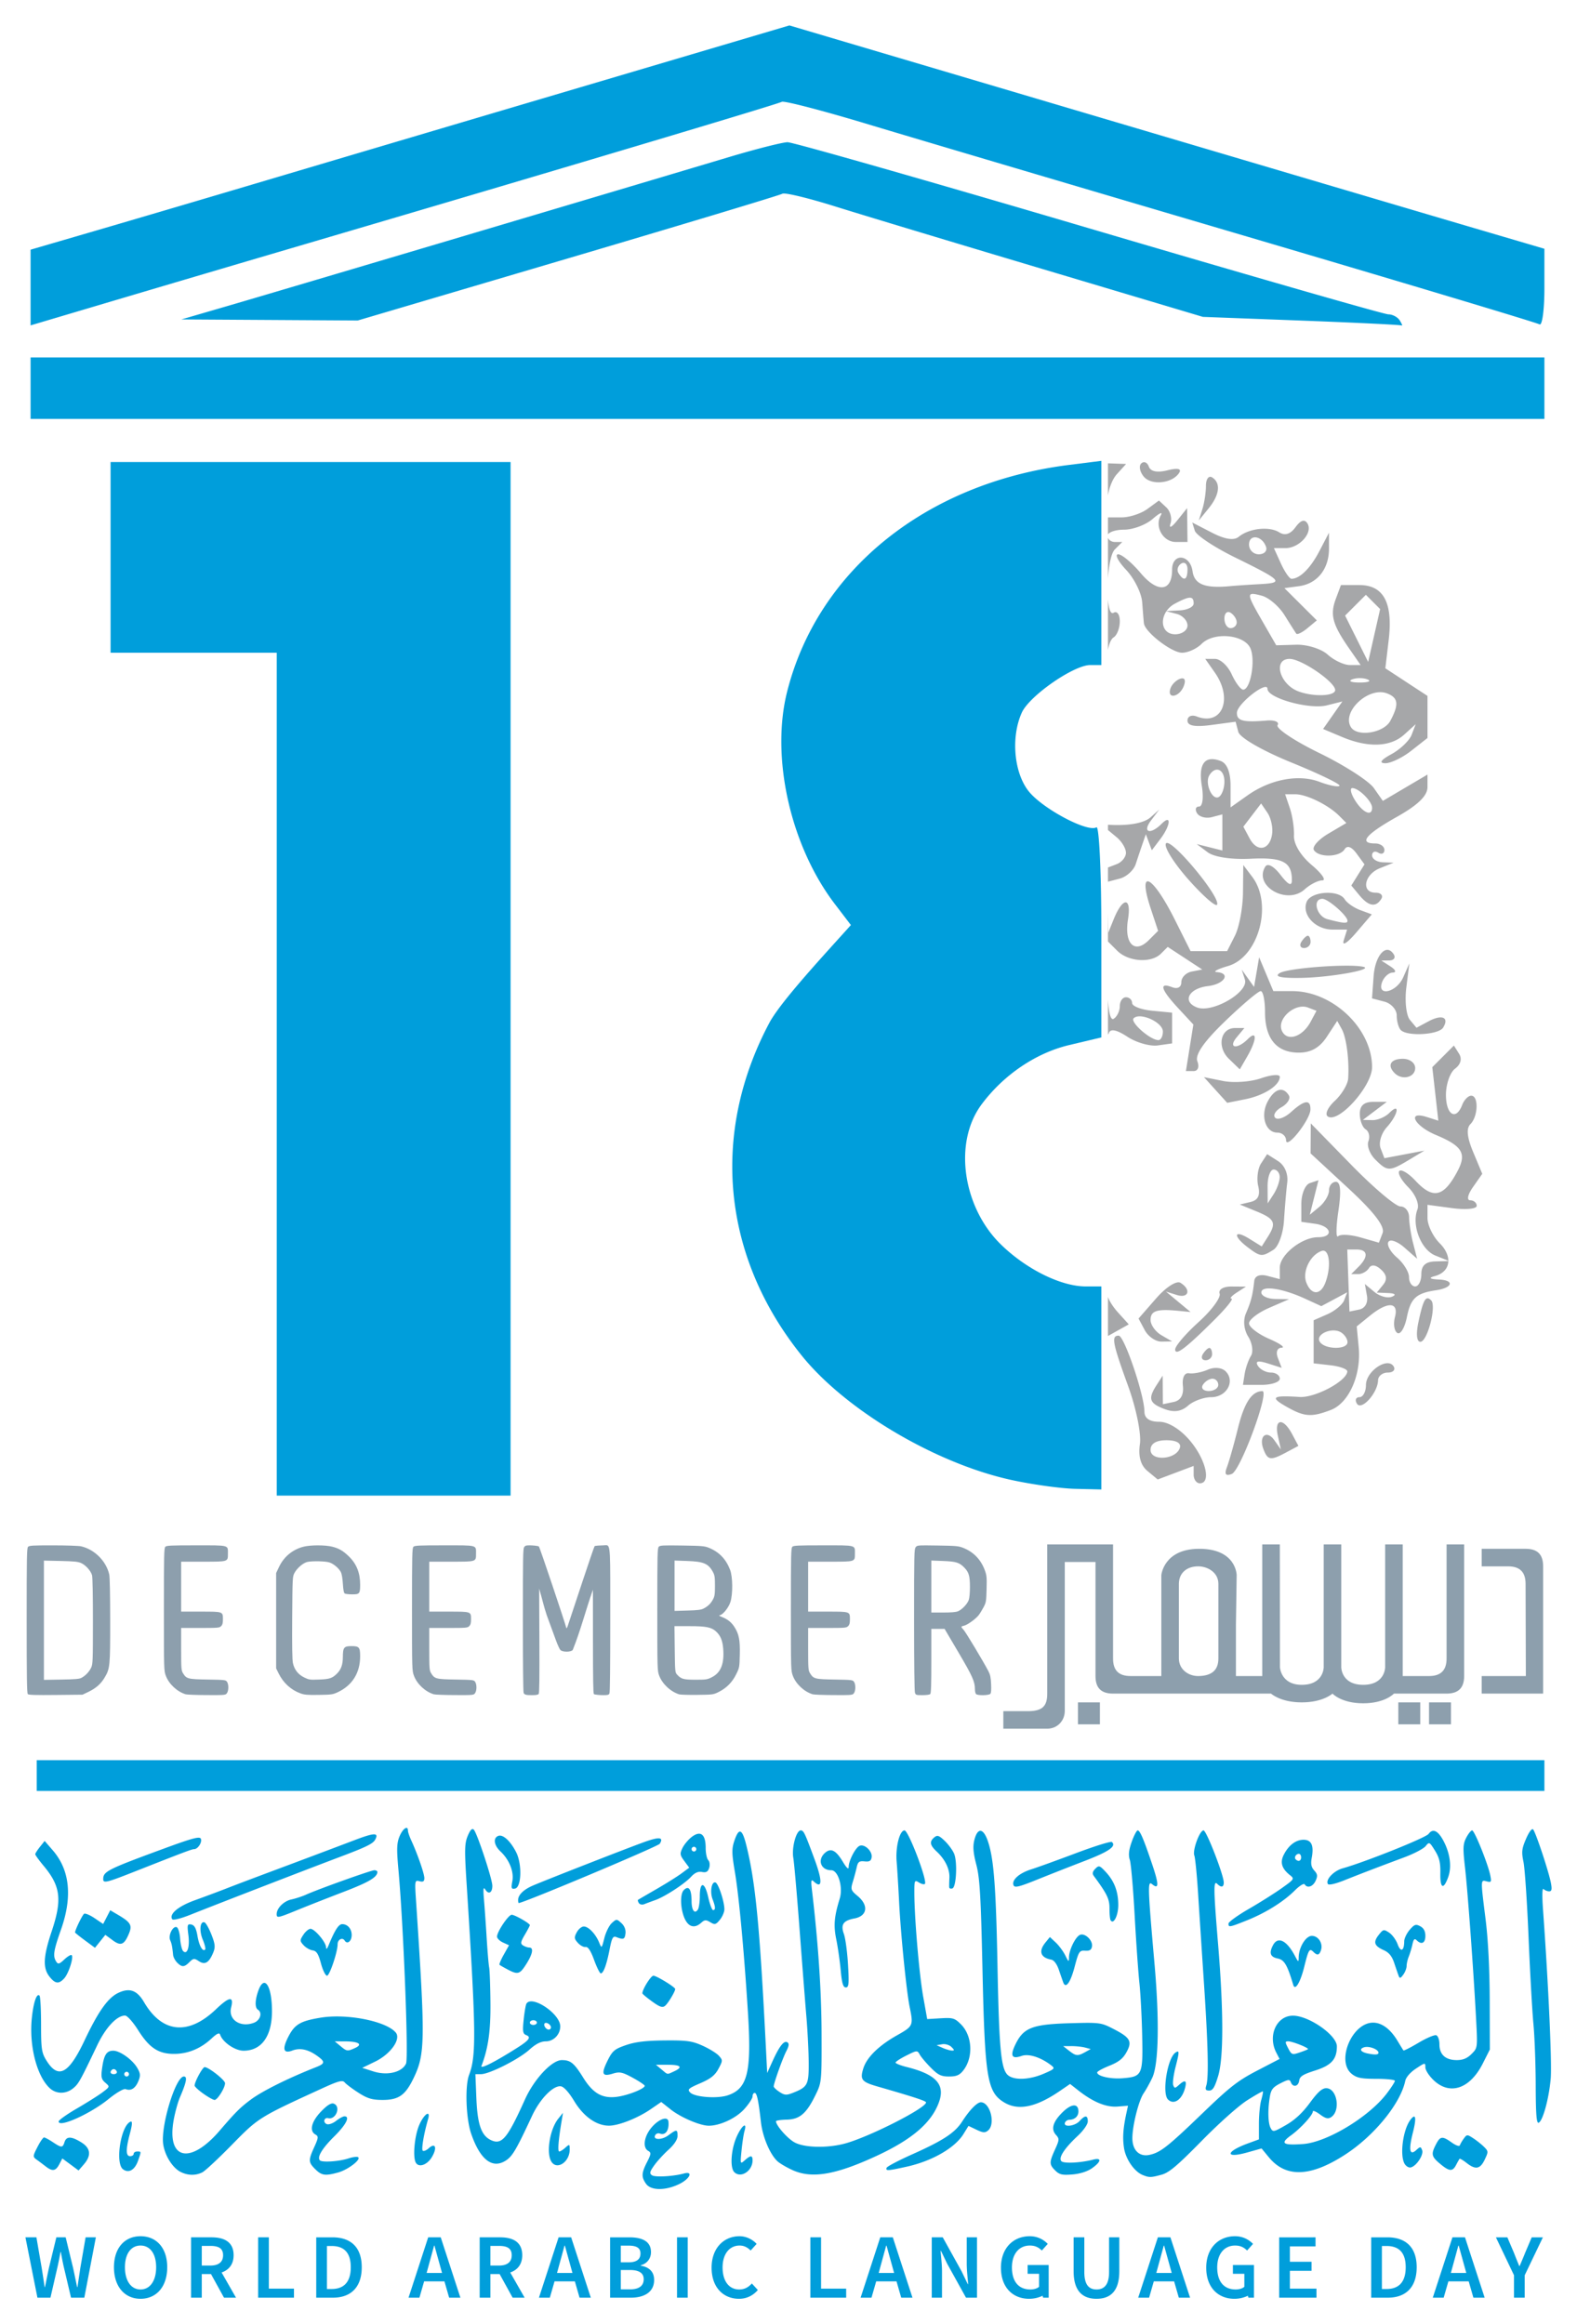 <svg xmlns="http://www.w3.org/2000/svg" width="620" height="913.965"><rect width="100%" height="100%" fill="#333333" stroke="none"/><path style="color:#000;clip-rule:nonzero;display:inline;overflow:visible;visibility:visible;opacity:1;isolation:auto;mix-blend-mode:normal;color-interpolation:sRGB;color-interpolation-filters:linearRGB;solid-color:#000;solid-opacity:1;fill:#fff;fill-opacity:1;fill-rule:nonzero;stroke:none;stroke-width:1;stroke-linecap:butt;stroke-linejoin:miter;stroke-miterlimit:4;stroke-dasharray:none;stroke-dashoffset:0;stroke-opacity:1;color-rendering:auto;image-rendering:auto;shape-rendering:auto;text-rendering:auto;enable-background:accumulate" d="M255.614-223.76h620v913.965h-620z" transform="translate(-255.614 223.76)"/><path style="fill:#009edb;fill-opacity:1" d="m565.971-213.76-82.026 24.279a138330.566 138330.566 0 0 0-123.16 36.502c-22.621 6.726-52.833 15.64-67.137 19.814l-26.008 7.588v29.77l32.056-9.522a33898.12 33898.12 0 0 1 71.976-21.273c102.104-30.04 189.899-56.25 191.299-57.115.847-.523 16.125 3.45 33.951 8.832 17.826 5.381 84.075 25.015 147.221 43.633 63.146 18.62 115.676 34.39 116.734 35.043 1.058.654 1.923-5.77 1.923-14.27v-15.457l-30.846-9.077c-16.966-4.994-83.75-24.754-148.413-43.912zm-.723 45.925c-2.011.028-12.367 2.652-23.012 5.836-53.044 15.863-178.918 53.26-195.967 58.22l-19.355 5.633 34.665.208 34.67.212 82.668-24.425c45.47-13.434 83.404-24.877 84.295-25.427.89-.549 10.144 1.674 20.564 4.938 10.42 3.265 47.25 14.381 81.847 24.709l62.903 18.778 38.71 1.46c21.29.803 39.045 1.67 39.456 1.924.411.254.076-.626-.747-1.957-.822-1.33-2.841-2.42-4.489-2.42-1.647 0-54.645-15.241-117.773-33.87-63.127-18.629-116.423-33.847-118.435-33.819zM267.64-83.21v24.194H862.8V-83.21H565.22zm420.967 40.676-12.702 1.597c-56.142 7.066-98.804 41.403-110.84 89.204-6.502 25.819 1.314 60.58 18.763 83.458l6.318 8.284c-11.232 12.48-27.025 29.507-31.858 38.071-23.427 43.754-18.819 92.219 12.47 131.156 17.236 21.45 52.489 42.402 82.357 48.954 8.21 1.8 19.554 3.382 25.21 3.515l10.282.246v-79.838h-6.124c-9.703 0-23.337-6.732-33.309-16.45-14.785-14.338-19.042-39.877-7.589-55.21 8.654-11.587 21.32-20.157 34.391-23.262l12.63-2.996v-41.913c0-23.05-.865-41.371-1.922-40.718-3.45 2.132-21.314-7.393-26.693-14.233-5.784-7.353-6.978-21.367-2.632-30.903 3-6.587 20.408-18.67 26.896-18.67h4.352V-2.388zm-389.516.453v75h65.322V364.37h91.936V-42.08H377.72zM270.06 468.403v12.096H862.8v-12.096H566.43z" transform="translate(-255.614 223.76)"/><g style="font-style:normal;font-variant:normal;font-weight:400;font-stretch:normal;font-size:36.29px;line-height:125%;font-family:'Falling Sky';-inkscape-font-specification:'Falling Sky';text-align:start;letter-spacing:4.621px;word-spacing:0;text-anchor:start;fill:#009edb;fill-opacity:1;stroke:none;stroke-width:1px;stroke-linecap:butt;stroke-linejoin:miter;stroke-opacity:1"><path d="M270.33 679.77h5.117l2.867-12.483c.399-1.851.762-3.666 1.089-5.48h.145c.29 1.814.653 3.629 1.052 5.48l2.94 12.484h5.225l4.537-23.734h-4.029l-2.068 11.975c-.363 2.505-.762 5.045-1.125 7.585h-.145c-.545-2.54-1.053-5.117-1.597-7.585l-2.903-11.975h-3.666l-2.903 11.975c-.544 2.505-1.052 5.081-1.56 7.585h-.145c-.363-2.504-.763-5.044-1.162-7.585l-2.068-11.975h-4.319l4.718 23.734zM310.87 680.206c6.206 0 10.488-4.718 10.488-12.411 0-7.658-4.282-12.194-10.488-12.194-6.169 0-10.451 4.536-10.451 12.194 0 7.693 4.282 12.411 10.451 12.411zm0-3.665c-3.738 0-6.133-3.412-6.133-8.746 0-5.299 2.395-8.528 6.133-8.528s6.133 3.23 6.133 8.528c0 5.334-2.395 8.746-6.133 8.746zM334.937 659.412h3.375c3.23 0 5.008.943 5.008 3.665 0 2.685-1.779 4.065-5.008 4.065h-3.375v-7.73zM348.4 679.77l-5.661-9.908c2.83-.98 4.718-3.157 4.718-6.786 0-5.298-3.774-7.04-8.71-7.04h-8.02v23.734h4.21v-9.29h3.629l5.117 9.29h4.717zM357.108 679.77h14.08v-3.556h-9.87v-20.177h-4.21v23.734zM379.945 679.77h6.568c7.04 0 11.323-4.1 11.323-11.975 0-7.839-4.282-11.758-11.54-11.758h-6.351v23.734zm4.21-3.41v-16.912h1.85c4.79 0 7.512 2.54 7.512 8.347 0 5.842-2.721 8.564-7.512 8.564h-1.85zM423.339 670.045l2.94-10.742h.144l2.976 10.742h-6.06zm8.855 9.726h4.427l-7.73-23.734h-4.935l-7.73 23.734h4.282l1.851-6.424h7.984l1.85 6.424zM448.413 659.412h3.375c3.23 0 5.008.943 5.008 3.665 0 2.685-1.778 4.065-5.008 4.065h-3.375v-7.73zm13.463 20.359-5.66-9.908c2.83-.98 4.717-3.157 4.717-6.786 0-5.298-3.774-7.04-8.71-7.04h-8.02v23.734h4.21v-9.29h3.629l5.117 9.29h4.717zM474.612 670.045l2.94-10.742h.145l2.976 10.742h-6.06zm8.855 9.726h4.427l-7.73-23.734h-4.935l-7.73 23.734h4.283l1.85-6.424h7.984l1.851 6.424zM495.476 679.77h8.202c5.226 0 9.109-2.213 9.109-6.967 0-3.194-1.887-5.045-5.298-5.625v-.145c2.758-.726 4.064-2.904 4.064-5.154 0-4.354-3.593-5.842-8.492-5.842h-7.585v23.734zm4.21-13.899v-6.568h3.085c3.085 0 4.645.907 4.645 3.084 0 2.214-1.415 3.484-4.718 3.484h-3.012zm0 10.633v-7.62h3.557c3.556 0 5.443 1.16 5.443 3.628 0 2.686-1.96 3.992-5.443 3.992h-3.557zM521.787 679.77h4.21v-23.733h-4.21v23.734zM535.38 667.976c0 7.875 4.718 12.23 10.778 12.23 2.976 0 5.48-1.234 7.404-3.448l-2.36-2.576c-1.342 1.488-2.866 2.359-4.97 2.359-3.993 0-6.533-3.266-6.533-8.674 0-5.334 2.758-8.6 6.677-8.6 1.815 0 3.157.762 4.355 1.96l2.359-2.614c-1.488-1.596-3.883-3.012-6.75-3.012-6.097 0-10.96 4.61-10.96 12.375zM574.208 679.77h14.08v-3.556h-9.87v-20.177h-4.21v23.734zM601.073 670.045l2.94-10.742h.145l2.976 10.742h-6.06zm8.855 9.726h4.427l-7.73-23.734h-4.935l-7.73 23.734h4.282l1.851-6.424h7.984l1.85 6.424zM621.937 679.77h4.029v-10.378c0-2.65-.363-5.517-.545-8.02h.145l2.432 5.044 7.403 13.355h4.319v-23.734h-4.029v10.306c0 2.65.363 5.661.545 8.093h-.145l-2.432-5.044-7.403-13.355h-4.319v23.734zM667.902 679.77v-12.846h-8.274v3.447h4.5v5.117c-.762.69-2.069 1.053-3.412 1.053-4.754 0-7.258-3.266-7.258-8.674 0-5.334 2.831-8.6 7.04-8.6 2.214 0 3.52.798 4.718 1.96l2.323-2.614c-1.488-1.524-3.81-3.012-7.077-3.012-6.423 0-11.322 4.61-11.322 12.375 0 7.875 4.754 12.23 11.068 12.23 1.996 0 3.81-.472 5.299-1.198l.218.763h2.177zM677.709 669.355c0 7.803 3.52 10.851 9 10.851 5.516 0 8.964-3.048 8.964-10.85v-13.32h-4.028v13.646c0 5.153-2.033 6.859-4.936 6.859-2.867 0-4.79-1.706-4.79-6.86v-13.644h-4.21v13.318zM710.212 670.045l2.94-10.742h.144l2.976 10.742h-6.06zm8.855 9.726h4.427l-7.73-23.734h-4.935l-7.73 23.734h4.282l1.85-6.424h7.985l1.85 6.424zM748.604 679.77v-12.846h-8.274v3.447h4.5v5.117c-.762.69-2.069 1.053-3.411 1.053-4.754 0-7.258-3.266-7.258-8.674 0-5.334 2.83-8.6 7.04-8.6 2.214 0 3.52.798 4.718 1.96l2.322-2.614c-1.488-1.524-3.81-3.012-7.076-3.012-6.424 0-11.323 4.61-11.323 12.375 0 7.875 4.754 12.23 11.069 12.23 1.996 0 3.81-.472 5.298-1.198l.218.763h2.177zM758.52 679.77h14.661v-3.556H762.73v-7.004h8.528v-3.556h-8.528v-6.06h10.088v-3.557H758.52v23.734zM794.696 679.77h6.569c7.04 0 11.322-4.1 11.322-11.975 0-7.839-4.282-11.758-11.54-11.758h-6.35v23.734zm4.21-3.41v-16.912h1.85c4.791 0 7.513 2.54 7.513 8.347 0 5.842-2.722 8.564-7.512 8.564h-1.851zM826.027 670.045l2.94-10.742h.145l2.975 10.742h-6.06zm8.855 9.726h4.427l-7.73-23.734h-4.935l-7.73 23.734h4.282l1.851-6.424h7.984l1.85 6.424zM850.847 679.77h4.21v-8.818l7.149-14.915h-4.392l-2.576 6.06c-.69 1.778-1.416 3.411-2.178 5.226h-.145a196.772 196.772 0 0 1-2.105-5.226l-2.576-6.06h-4.5l7.113 14.915v8.819z" transform="translate(-255.614 223.76)"/></g><path style="fill:#009edb;fill-opacity:1" d="M509.6 634.983c-1.883-2.688-1.811-4.198.407-8.55 1.602-3.142 1.663-3.715.461-4.388-2.35-1.315-1.635-5.86 1.479-9.405 2.828-3.222 6.253-4.337 6.465-2.106.329 3.467-1.17 5.542-3.389 4.69-.628-.24-1.418.007-1.755.553-1.229 1.989 2.441 2.12 5.064.18 3.355-2.48 3.657-2.46 3.657.23 0 1.375-1.312 3.383-3.506 5.365-1.928 1.742-4.475 4.529-5.66 6.193-1.776 2.494-1.93 3.179-.872 3.896 1.243.843 8.35.441 12.573-.71 3.767-1.027 2.33 2.126-1.904 4.176-5.422 2.625-11.134 2.57-13.02-.123zm195.265-3.453c-3.314-1.34-6.69-6.247-7.356-10.69-.602-4.017-.34-7.704.98-13.775l.603-2.777-4.093.325c-4.472.356-9.611-1.752-15.427-6.327l-3.249-2.555-4.125 2.82c-9.316 6.369-16.301 7.783-21.822 4.416-6.666-4.064-7.562-9.57-8.498-52.228-.63-28.762-1.055-36.012-2.41-41.189-1.216-4.646-1.425-7.164-.805-9.668 1.257-5.071 3.539-4.9 5.346.404 2.327 6.828 3.174 17.87 3.778 49.237.606 31.504 1.34 39.744 3.783 42.442 2.168 2.397 8.464 2.284 14.37-.256 4.349-1.871 4.545-2.093 2.936-3.327-4.133-3.168-8.809-4.651-11.597-3.68-3.98 1.388-4.671-.062-2.299-4.828 3.128-6.285 6.677-7.618 21.388-8.033 11.633-.328 12.128-.262 16.987 2.242 6.661 3.433 7.485 4.904 5.133 9.172-1.382 2.509-3.053 3.832-6.68 5.29-2.662 1.068-4.84 2.264-4.84 2.656 0 1.463 5.226 2.661 9.954 2.283 7.78-.623 8.065-1.236 7.747-16.625-.149-7.205-.647-16.625-1.106-20.934-.46-4.309-1.303-16.337-1.874-26.728-.57-10.392-1.418-20.09-1.883-21.551-.617-1.938-.415-3.87.747-7.143.877-2.467 1.932-4.486 2.346-4.486.902 0 2.356 3.421 5.779 13.595 2.605 7.744 2.568 9.777-.136 7.533-1.773-1.471-1.69 1.165.975 31.407 1.959 22.217 1.624 39.37-.873 44.7-.95 2.028-2.477 4.779-3.392 6.113-1.949 2.838-4.426 12.66-4.446 17.62-.02 4.781 2.734 7.493 6.728 6.628 4.305-.932 7.128-3.151 20.963-16.479 10.704-10.311 13.765-12.698 21.338-16.638l8.84-4.6-1.291-2.497c-3.442-6.656.092-14.5 6.542-14.521 6.25-.022 17.282 7.673 17.282 12.052 0 5.08-2.157 7.484-8.526 9.502-4.805 1.523-6.049 2.31-6.285 3.973-.335 2.356-2.46 2.787-3.276.663-.471-1.23-1-1.177-4.117.414-2.953 1.506-3.678 2.436-4.156 5.328-.858 5.19-.72 10.309.328 12.268.88 1.644 1.19 1.582 6.05-1.21 3.502-2.012 6.463-4.768 9.355-8.706 3.146-4.285 4.796-5.762 6.436-5.762 4.306 0 5.779 8.96 1.877 11.421-1.166.736-2.19.474-4.33-1.109-1.542-1.14-2.803-1.677-2.803-1.194 0 1.438-4.742 6.635-8.61 9.437-4.372 3.167-3.238 3.977 4.76 3.398 9.38-.678 25.83-10.602 32.88-19.833 1.775-2.326 3.228-4.584 3.228-5.018 0-.434-3.262-.789-7.25-.789-5.937 0-7.687-.345-9.677-1.91-6.263-4.926-.043-20.09 8.277-20.179 3.458-.037 6.87 2.48 9.666 7.127 1.138 1.893 2.191 3.601 2.34 3.797.15.195 2.838-1.173 5.973-3.04 3.134-1.868 6.258-3.181 6.94-2.919.703.27 1.242 1.83 1.242 3.588 0 3.994 2.392 6.163 6.797 6.163 2.46 0 4.1-.675 5.82-2.394 2.39-2.39 2.393-2.413 1.801-13.595-1.004-18.973-3.297-50.373-4.359-59.702-.875-7.692-.812-9.252.48-11.751.82-1.585 1.864-2.881 2.321-2.881.916 0 6.232 13.2 7.136 17.719.515 2.575.38 2.798-1.418 2.328-2.437-.637-2.427-.992-.427 14.976.995 7.935 1.578 19.454 1.612 31.797l.052 19.355-2.775 5.5c-5.012 9.932-12.889 12.63-19.279 6.604-1.81-1.708-3.291-3.995-3.291-5.083 0-1.944-.063-1.936-3.703.473-2.243 1.484-3.902 3.397-4.208 4.851-1.872 8.878-12.115 21.474-23.496 28.892-13.68 8.916-23.409 9.283-30.124 1.136l-2.867-3.478-5.672 1.592c-8.78 2.463-8.582-.307.254-3.549l4.377-1.606v-6.151c0-3.383.408-7.572.906-9.31.499-1.737.794-3.27.657-3.407-.136-.137-2.9 1.428-6.142 3.477-3.377 2.136-11.037 8.965-17.938 15.995-9.572 9.75-12.802 12.476-15.732 13.277-4.26 1.165-4.854 1.175-7.448.125zm-22.623-48.311 2.188-1.213-2.188-.585c-1.203-.322-3.639-.582-5.413-.578l-3.226.007 2.305 1.802c2.708 2.118 3.419 2.182 6.334.565zm87.586-1.151c.545-.457-6.054-3.101-7.739-3.101-1.293 0-1.296.27-.03 2.717 1.322 2.557 1.582 2.658 4.401 1.707 1.648-.556 3.164-1.152 3.369-1.323zm27.74 1.386c0-1.344-3.728-2.755-5.658-2.143-2.1.667-1.35 1.884 1.51 2.45 2.914.578 4.147.486 4.147-.307zm-470.944 46.869c-3.132-1.585-6.11-6.278-6.826-10.756-1.129-7.06 4.839-26.775 8.105-26.775 1.454 0 1.032 2.198-1.59 8.295-.762 1.774-1.838 5.676-2.39 8.672-2.898 15.713 6.369 17.926 18.064 4.314 6.318-7.353 8.082-9.111 12.26-12.217 4.534-3.372 14.794-8.474 25.576-12.717 3.665-1.443 3.728-2.151.404-4.518-3.535-2.517-6.676-3.175-9.69-2.03-3.494 1.33-4.053-.549-1.596-5.365 2.521-4.943 4.7-6.24 12.699-7.56 10.367-1.712 25.865 1.361 29.582 5.864 2.133 2.586-2.057 8.467-8.127 11.407l-5.07 2.455 4.352 1.393c5.504 1.761 11.3.375 12.874-3.078 1.038-2.277-1.011-54.476-2.993-76.243-.74-8.128-.66-10.477.45-13.134 1.28-3.06 3.29-4.418 3.29-2.222 0 .557.602 2.32 1.337 3.917 2.44 5.3 5.114 13.018 5.114 14.763 0 1.286-.481 1.594-1.906 1.222-1.85-.484-1.891-.255-1.375 7.496 3.694 55.455 3.625 60.433-.963 69.955-3.23 6.7-5.856 8.547-12.159 8.547-4.109 0-5.943-.544-9.482-2.815-2.413-1.549-4.855-3.379-5.426-4.067-.856-1.03-2.45-.604-9.057 2.425-24.617 11.285-24.877 11.448-35.208 22.004-5.323 5.438-10.583 10.351-11.69 10.917-2.621 1.34-5.722 1.286-8.559-.15zm68.62-48.751c3.134-1.429 1.368-2.572-4.003-2.591l-4.019-.015 2.176 1.813c2.588 2.156 2.791 2.184 5.845.792zm-15.694 47.667c-2.722-2.722-2.754-3.477-.365-8.742 1.639-3.613 1.69-4.185.44-4.885-2.476-1.385-1.604-5.033 2.147-8.975 2.41-2.534 4.05-3.558 5.069-3.167 2.903 1.115.862 6.423-2.198 5.714-1.658-.385-2.145 1.721-.54 2.337.75.287 2.387-.284 3.64-1.27 1.253-.985 2.731-1.791 3.285-1.791 2.326 0 .683 3.246-3.99 7.882-4.82 4.781-6.87 8.208-5.646 9.432.887.887 7.62.426 11.243-.77 1.766-.583 3.493-.775 3.84-.428 1.016 1.02-4.148 4.915-7.898 5.956-5.096 1.415-6.524 1.21-9.027-1.293zm164.744 1.157c-1.732-1.732-1.3-8.703.85-13.7 1.96-4.555 4.336-6.406 3.177-2.476-.336 1.14-.859 4.563-1.161 7.604-.543 5.451-.525 5.507 1.267 3.917 2.303-2.042 3.056-2.036 3.056.024 0 4.2-4.635 7.184-7.19 4.63zm22.874-.809c-2.272-1.03-4.91-2.576-5.86-3.436-2.923-2.64-5.867-9.58-6.528-15.387-.992-8.709-1.596-11.52-2.478-11.52-.45 0-.82.62-.82 1.38 0 .758-1.47 3.007-3.267 4.996-3.243 3.59-9.515 6.527-13.937 6.527-3.413 0-11.004-3.245-15.004-6.413l-3.691-2.923-4.065 2.796c-5.19 3.57-12.72 6.544-16.521 6.524-4.939-.024-9.965-3.593-13.644-9.687-2.06-3.412-4.043-5.612-5.215-5.787-3.001-.449-8.235 4.92-11.372 11.666-6.203 13.337-7.706 15.885-10.35 17.56-5.283 3.345-10.05-.385-13.57-10.62-2.031-5.901-2.48-18.754-.809-23.103 2.874-7.475 2.747-17.1-1-75.619-.827-12.897-.762-15.429.465-18.366.99-2.372 1.716-3.113 2.388-2.442 1.29 1.291 7.288 19.452 7.288 22.07 0 2.737-1.476 3.546-2.746 1.505-.783-1.257-.908-.363-.544 3.898.26 3.041.74 9.885 1.066 15.207.327 5.323.768 10.507.98 11.521.211 1.014.437 7.235.5 13.825.107 11.073-.866 17.94-3.523 24.863-.538 1.404 5.233-1.522 14.097-7.145 4.67-2.962 5.522-4.18 3.476-4.964-1.314-.505-1.468-1.45-.986-6.063.314-3.006.806-5.845 1.092-6.308 2.14-3.462 13.204 3.917 13.285 8.86.053 3.214-2.562 5.965-5.67 5.965-1.954 0-3.965 1.024-6.49 3.305-4.174 3.771-15.705 9.598-18.994 9.598h-2.204l.382 9.447c.42 10.378 1.968 14.773 5.825 16.53 4.208 1.918 6.39-.719 13.294-16.054 3.606-8.011 10.571-15.453 14.464-15.453 3.451 0 4.827 1.129 8.432 6.914 3.83 6.147 7.412 8.219 13.057 7.55 4.288-.508 11.115-3.18 11.115-4.35 0-.332-2.125-1.761-4.722-3.175-4.104-2.233-5.13-2.445-7.834-1.615-4.192 1.287-4.651.132-2.039-5.133 1.905-3.839 2.736-4.54 7.222-6.086 3.686-1.27 7.834-1.77 15.207-1.833 8.754-.075 10.79.207 14.912 2.063 2.625 1.182 5.507 2.96 6.406 3.953 1.564 1.73 1.557 1.944-.165 5.15-1.367 2.544-3.076 3.898-7.13 5.65-4.715 2.035-5.173 2.46-3.964 3.67 1.819 1.819 10.559 2.475 14.709 1.106 7.864-2.596 9.46-9.118 7.977-32.601-1.54-24.393-3.55-45.985-5.165-55.459-1.188-6.968-1.222-8.875-.211-11.91 1.802-5.416 3.086-5.005 4.715 1.507 3.619 14.464 5.305 31.79 7.694 79.069l.536 10.6 2.09-4.61c2.697-5.947 4.52-8.277 5.84-7.461.771.476.66 1.425-.41 3.492-1.422 2.752-4.908 12.5-4.954 13.856-.014.369 1.017 1.351 2.287 2.184 1.979 1.296 2.738 1.344 5.3.33 5.763-2.28 6.22-3.158 6.169-11.852-.027-4.357-.433-12.484-.905-18.06-.472-5.576-1.686-21.129-2.698-34.562-1.012-13.433-2.114-26.004-2.45-27.935-.69-3.966 1.149-10.775 2.91-10.775 1.164 0 1.562.83 5.462 11.4 3.165 8.578 3.03 11.845-.36 8.646-1.006-.95-1.124-.347-.672 3.456 2.455 20.67 3.73 39.645 3.775 56.222.054 19.261.042 19.38-2.46 24.475-3.541 7.209-6.169 9.428-11.29 9.538-2.293.048-4.168.338-4.168.643-.001 1.668 4.585 6.864 7.358 8.338 4.06 2.157 13.42 2.27 20.354.245 9.865-2.881 31.274-13.828 31.274-15.99 0-.592-4.294-2.003-19.114-6.284-6.205-1.793-6.901-2.672-5.564-7.03 1.351-4.403 6.052-9.021 13.388-13.153 6.24-3.515 6.358-3.787 4.847-11.105-1.238-5.992-3.532-28.857-4.144-41.29-.275-5.576-.71-12.72-.97-15.873-.47-5.729 1.18-12.238 3.101-12.238 1.546 0 9.12 19.92 8 21.04-.303.302-1.36.043-2.351-.576-1.71-1.067-1.8-.854-1.787 4.183.027 9.892 1.917 31.993 3.49 40.791l1.565 8.756 5.286-.315c4.825-.287 5.523-.078 7.997 2.396 4.486 4.487 4.916 13.011.911 18.102-1.476 1.877-2.696 2.398-5.614 2.398-3.085 0-4.319-.597-7.152-3.456-1.884-1.901-3.853-4.24-4.377-5.196-.922-1.684-1.087-1.672-5.223.394-2.349 1.173-4.27 2.425-4.27 2.782 0 .357 1.97 1.14 4.377 1.741 11.482 2.866 15.161 6.82 12.738 13.689-2.882 8.169-10.555 14.784-24.761 21.347-16.028 7.405-25.275 8.95-32.891 5.494zM520.564 590.8c3.65-1.663 2.788-2.617-2.363-2.617h-4.71l2.175 1.813c2.621 2.184 2.07 2.093 4.898.804zm109.115-9.609c-.818-.818-2.427-1.294-3.654-1.081l-2.192.38 2.305 1.023c1.267.563 2.911 1.05 3.653 1.082 1.134.049 1.116-.176-.112-1.404zm-157.46-7.7c0-1.087-1.797-2.25-2.457-1.59-.66.66.503 2.457 1.59 2.457a.87.87 0 0 0 .867-.867zm-5.53-1.898c0-.507-.622-.921-1.382-.921-.76 0-1.382.414-1.382.921 0 .507.622.922 1.382.922.76 0 1.382-.415 1.382-.922zm203.794 58.17c-2.388-2.387-2.394-3.181-.069-8.308 1.709-3.766 1.733-4.176.332-5.723-2.055-2.271-1.149-5.233 2.76-9.02 3.412-3.308 6.088-3.387 6.088-.178 0 1.924-1.45 3.244-3.608 3.284-.716.015-1.477.543-1.69 1.177-.634 1.89 3.917 1.344 5.759-.692 2.158-2.385 3.225-2.336 3.225.147 0 1.16-1.68 3.562-4.027 5.76-5.25 4.916-7.62 8.62-6.337 9.904.97.97 7.559.64 12.438-.623 3.447-.892 3.262.76-.376 3.35-1.814 1.29-4.728 2.223-7.729 2.472-4.003.332-5.148.07-6.766-1.55zm-366.487-.466c-3.249-2.375-.828-17.482 3.007-18.76.696-.233.607 1.217-.28 4.551-1.697 6.374-1.68 9.04.057 9.04.76 0 1.383-.414 1.383-.921 0-.507.622-.922 1.382-.922 1.653 0 1.643-.099.364 3.569-1.29 3.701-3.667 5.086-5.913 3.443zm-30.395-1.125c-1.014-.786-2.6-1.974-3.524-2.64-1.619-1.166-1.61-1.352.249-4.994 1.061-2.08 2.232-3.78 2.602-3.777.37 0 1.917.83 3.438 1.837 3.45 2.286 3.883 2.286 4.608 0 .748-2.356 2.675-2.334 6.573.076 3.716 2.297 4.058 5.17 1.03 8.674l-2.073 2.4-3.193-2.362-3.193-2.363-1.214 2.318c-1.391 2.655-2.687 2.858-5.303.831zm330.58.535c.175-.524 4.702-2.909 10.062-5.3 12.133-5.414 16.798-8.476 19.624-12.883 2.908-4.533 5.878-7.594 7.371-7.594 3.668 0 5.855 8.584 2.828 11.097-1.172.972-1.987.917-4.558-.31l-3.13-1.492-1.978 3.2c-3.396 5.495-12.354 10.639-22.375 12.849-7.44 1.64-8.262 1.686-7.844.433zm217.572-1.608c-3.384-2.828-3.578-3.763-1.581-7.625 1.683-3.254 2.5-3.345 6.224-.692 1.643 1.169 2.984 1.614 3.171 1.052.179-.536.882-1.736 1.563-2.667 1.186-1.622 1.34-1.625 3.715-.069 1.362.893 3.274 2.42 4.249 3.395 1.689 1.689 1.7 1.923.228 5.008-1.775 3.722-3.6 4.053-7.117 1.287-1.362-1.072-2.606-1.797-2.764-1.613-.158.184-.773 1.269-1.366 2.41-1.396 2.681-2.647 2.585-6.322-.486zm-13.985-.09c-1.863-3.48-.554-13.246 2.293-17.1 2.15-2.91 2.538-1 1.016 4.998-1.72 6.779-1.254 9.171 1.332 6.831 1.602-1.45 1.748-1.448 2.316.033.702 1.828-2.313 6.356-4.52 6.79-.8.158-1.896-.54-2.437-1.551zm-388.642-.274c-1.32-2.135-.546-10.683 1.356-14.983 1.921-4.343 4.541-5.982 3.421-2.14-1.617 5.547-2.676 11.757-2.104 12.33.352.351 1.43-.077 2.397-.952 2.572-2.328 3.368-.205 1.272 3.394-1.823 3.13-5.107 4.349-6.342 2.351zm53.126-.703c-1.93-3.606-.387-12.632 2.847-16.65l1.855-2.305-.54 3.226c-1.276 7.613-1.615 11.982-.928 11.982.405 0 1.494-.686 2.421-1.525 1.59-1.438 1.686-1.397 1.686.716 0 5.111-5.288 8.393-7.341 4.556zM278.67 610.484c0-.518 3.214-2.81 7.143-5.094 3.928-2.284 8.47-5.148 10.092-6.366 2.92-2.192 2.932-2.23 1.101-3.797-1.565-1.34-1.752-2.249-1.22-5.926.736-5.093 1.758-6.648 4.368-6.648 2.598 0 7.5 3.496 9.391 6.7 1.291 2.185 1.37 3.087.464 5.275-1.178 2.845-2.914 3.933-4.998 3.133-.738-.283-3.651 1.406-6.677 3.87-7.148 5.822-19.664 11.457-19.664 8.853zm27.65-18.614a.924.924 0 0 0-.922-.922.924.924 0 0 0-.922.922c0 .507.415.922.922.922a.924.924 0 0 0 .922-.922zm-4.785-.99c-.182-.546-.725-.992-1.206-.992-.482 0-1.024.446-1.206.991-.182.545.361.991 1.206.991s1.387-.446 1.206-.99zm557.847 5.429c-.02-8.271-.426-19.186-.906-24.255-.48-5.069-1.339-20.415-1.91-34.101-.57-13.687-1.465-26.96-1.987-29.494-.821-3.986-.686-5.22 1.006-9.138 1.158-2.682 2.289-4.186 2.774-3.687.992 1.023 6.162 16.593 7.01 21.11.46 2.458.294 3.236-.694 3.236-.715 0-1.697-.396-2.182-.88-.56-.56-.646 2.377-.237 8.064 2.156 29.964 3.543 60.59 3.014 66.55-.698 7.87-3.14 16.728-4.762 17.268-.812.27-1.101-3.498-1.126-14.673zm-144.58 5.515c-2.44-2.44-.219-16.309 2.951-18.43 1.57-1.05 1.575-.367.035 5.644-.809 3.156-1.222 6.385-.919 7.176.495 1.29.723 1.282 2.218-.071 2.412-2.183 3.191-1.86 2.471 1.026-1.184 4.746-4.43 6.982-6.756 4.655zm-379.23-2.267c-1.895-1.348-3.446-2.786-3.446-3.195 0-1.492 3.13-7.257 3.94-7.257 1.564 0 8.003 5.065 8.022 6.31.028 1.784-2.967 6.593-4.107 6.593-.53 0-2.514-1.103-4.41-2.451zm-60.414-2.192c-5.106-4.757-8.155-16.734-7.024-27.593.641-6.164 1.912-9.875 3.007-8.78.339.34.616 5.456.616 11.37 0 9.617.224 11.112 2.12 14.16 4.633 7.452 8.735 5.292 14.96-7.877 5.411-11.448 9.19-16.78 13.263-18.724 4.446-2.12 7.387-1.064 10.146 3.645 7.127 12.161 17.373 13.187 28.234 2.827 5.353-5.105 7.152-5.321 5.997-.72-1.201 4.786 3.65 8.012 8.992 5.981 2.48-.942 3.394-3.985 1.542-5.13-1.237-.765-1.162-3.81.186-7.538 2.344-6.483 5.344-1.9 5.344 8.164 0 9.788-4.117 15.503-11.167 15.503-3.366 0-8.228-3.33-9.219-6.316-.295-.888-1.257-.459-3.348 1.494-4.212 3.935-9.123 5.995-14.467 6.068-6.323.086-9.952-2.26-14.408-9.31-2.05-3.245-4.3-5.76-5.152-5.76-3.236 0-7.616 4.691-10.985 11.764-6.663 13.99-7.317 15.155-9.489 16.892-2.858 2.286-6.618 2.237-9.148-.12zm454.715-1.037c.989-3.117.7-15.904-.903-39.942-.812-12.166-1.856-28.134-2.32-35.484-.465-7.35-1.132-14.106-1.482-15.012-.784-2.03 2.088-9.873 3.616-9.873 1.135 0 7.959 17.589 7.955 20.507 0 1.877-1.013 2.076-2.582.507-1.502-1.502-1.45 2.042.345 23.696 2.178 26.26 2.192 44.687.04 51.834-1.35 4.485-2.13 5.76-3.519 5.76-1.409 0-1.65-.418-1.151-1.993zm-217.885-33.036c-2.103-1.524-3.824-2.96-3.824-3.194 0-1.6 3.338-6.938 4.338-6.938 1.217 0 8.566 4.494 8.566 5.237 0 .978-2.781 5.61-3.95 6.58-1.037.861-2.094.514-5.13-1.685zm74.156-12.206c-.339-3.675-1.126-9.17-1.749-12.212-1.116-5.45-.82-8.955 1.347-15.992 1.393-4.526-.584-11.197-3.319-11.197-4.084 0-5.565-4.02-2.502-6.792 2.319-2.098 4.31-1.127 7.046 3.438 1.473 2.458 2.29 3.209 2.295 2.11.015-2.554 2.717-7.754 4.361-8.384 1.967-.755 5.008 2.178 4.675 4.508-.21 1.46-.845 1.834-2.78 1.633-2.086-.217-2.606.171-3.079 2.304-.313 1.411-1.005 3.996-1.54 5.744-.906 2.967-.777 3.34 1.927 5.597 4.392 3.667 3.77 7.855-1.307 8.808-4.407.826-5.465 2.4-4.12 6.13.597 1.658 1.323 7.059 1.613 12.001.447 7.626.317 8.986-.862 8.986-1.054 0-1.539-1.614-2.006-6.682zm177.918 5.694c-2.372-7.939-3.517-9.872-6.161-10.401-2.891-.578-3.43-2.172-1.776-5.261 1.9-3.551 5.372-1.847 8.57 4.208 1.372 2.595 1.464 2.632 1.499.6.067-3.97 2.809-8.434 5.178-8.434 2.534 0 4.437 2.939 3.603 5.564-.658 2.076-1.465 2.268-3.015.718-1.518-1.518-1.902-.891-3.56 5.807-1.542 6.236-3.604 9.657-4.338 7.199zm-90.447-1.009a345.698 345.698 0 0 1-1.705-4.915c-.778-2.284-1.922-3.812-3.007-4.016-4.22-.795-5.07-3.284-2.29-6.712l1.765-2.175 2.314 2.17c1.272 1.193 2.957 3.474 3.744 5.069 1.298 2.632 1.431 2.7 1.45.734.029-2.953 2.607-8.168 4.373-8.846 1.968-.755 5.009 2.178 4.674 4.508-.202 1.412-.888 1.854-2.693 1.736-2.256-.147-2.54.289-4.147 6.382-1.64 6.222-3.499 8.738-4.478 6.065zm-398.565-2.274c-2.648-3.367-2.429-7.9.855-17.702 4.21-12.568 3.566-17.824-3.178-25.896-1.8-2.155-3.265-4.19-3.253-4.522.01-.333.848-1.641 1.86-2.909l1.84-2.304 3.19 3.687c6.712 7.76 7.797 18.243 3.227 31.19-2.94 8.328-3.248 10.397-1.877 12.565.724 1.145 1.227 1.012 3.208-.849 1.292-1.213 2.588-1.967 2.88-1.675.843.843-1.2 7.2-2.927 9.109-2.129 2.352-3.563 2.181-5.825-.694zm530.428-.337c-.283-.76-1.07-3.041-1.747-5.07-.88-2.633-2.055-4.057-4.117-4.986-3.745-1.689-4.207-3.117-1.94-6 1.75-2.225 1.963-2.271 4.068-.892 1.222.8 2.73 2.863 3.352 4.584 1.193 3.298 2.57 2.673 2.597-1.18.007-1.111.974-3.137 2.147-4.501 1.848-2.147 2.403-2.335 4.148-1.402 1.376.737 2.015 1.944 2.015 3.811 0 2.84-1.541 3.588-3.452 1.678-.792-.792-1.198-.39-1.63 1.613-.317 1.467-.962 3.62-1.434 4.785-.472 1.164-.858 2.847-.858 3.74 0 .894-.592 2.43-1.316 3.413-1.096 1.489-1.404 1.557-1.833.407zm-423.684-4.839c-.996-3.736-1.74-4.903-3.263-5.12-1.085-.155-2.692-1.078-3.572-2.05-1.495-1.652-1.5-1.922-.075-4.096.838-1.28 2.1-2.328 2.804-2.328 1.636 0 6.032 5.187 6.114 7.213.04 1.01.389.746 1.007-.762 2.436-5.945 3.95-8.295 5.343-8.295 2.122 0 3.726 1.842 3.726 4.278 0 2.447-1.747 3.82-2.765 2.174-.869-1.406-2.765-.41-2.765 1.45 0 3.029-3.146 12.375-4.165 12.375-.604 0-1.679-2.177-2.389-4.839zm73.375 2.376c-1.521-.807-2.943-1.624-3.16-1.816-.217-.193.534-2.002 1.67-4.02l2.062-3.671-2.36-1.076c-1.298-.59-2.36-1.639-2.36-2.328 0-1.92 4.484-8.59 5.772-8.586 1.227.002 7.132 3.38 7.132 4.078 0 .232-.894 1.937-1.987 3.788-1.654 2.803-1.77 3.503-.69 4.186.711.45 1.812.826 2.446.834 1.803.022 1.362 2.484-1.164 6.484-2.557 4.052-3.32 4.272-7.361 2.127zm34.008-3.758c-1.29-3.553-2.38-5.222-3.302-5.063-.757.13-2.134-.6-3.059-1.622-1.467-1.622-1.525-2.151-.453-4.154.675-1.262 1.923-2.295 2.773-2.295 1.85 0 4.653 2.927 6.03 6.297.987 2.413 1.012 2.391 2.057-1.757.582-2.31 1.9-4.964 2.93-5.896 1.819-1.645 1.928-1.645 3.76.015 1.176 1.063 1.784 2.594 1.613 4.06-.274 2.352-.777 2.55-3.65 1.43-1.264-.491-1.718.35-2.576 4.77-1.184 6.1-2.434 9.516-3.481 9.516-.394 0-1.583-2.385-2.642-5.3zm-163.897 1.086c-.797-.797-1.52-2.144-1.606-2.995-.36-3.522-.53-4.385-1.164-5.853-.813-1.887 1.034-5.62 2.536-5.126.6.197 1.22 2.192 1.378 4.434.159 2.242.695 4.487 1.19 4.99 1.608 1.629 2.67-1.618 2.064-6.307-.521-4.026-.408-4.437 1.141-4.139 1.23.237 1.918 1.493 2.415 4.405.677 3.966 2.05 6.424 3.037 5.437.268-.268-.158-2.034-.947-3.923-1.46-3.494-1.066-7.35.692-6.765.532.178 1.762 2.345 2.733 4.817 1.452 3.696 1.576 4.95.698 7.07-1.655 3.995-3.26 4.955-5.64 3.375-1.788-1.188-2.189-1.15-3.687.348-2.057 2.057-2.971 2.101-4.84.232zm-36.241-8.728c-2.155-1.588-3.918-3.007-3.918-3.155 0-.97 2.89-6.914 3.564-7.33.454-.28 2.324.506 4.154 1.748l3.329 2.258 1.395-2.698 1.395-2.698 3.147 1.857c4.874 2.876 5.557 4.05 4.228 7.26-1.872 4.52-3.197 5.067-6.447 2.664l-2.855-2.111-2.038 2.545-2.037 2.546zm236.308-7.566c-2.134-3.42-2.651-10.482-.896-12.237 1.942-1.943 3.035-.387 3.054 4.349.015 3.614 1.234 5.23 2.485 3.295.416-.642.755-2.994.755-5.226 0-5.961 1.931-5.773 3.295.321.63 2.816 1.495 5.12 1.921 5.12 1.032 0 .977-1.192-.198-4.282-1.113-2.926-.386-7.077 1.15-6.565 1.136.379 3.473 7.408 3.495 10.515.007 1.084-.788 2.95-1.769 4.147-1.58 1.927-2.01 2.037-3.775.961-1.686-1.028-2.237-.993-3.589.23-2.241 2.03-4.415 1.8-5.928-.628zm213.253.922c.01-.634 3.607-3.226 7.99-5.76 4.384-2.535 10.235-6.225 13.003-8.201 4.902-3.499 4.985-3.631 3.178-5.07-3.232-2.573-3.973-4.99-2.452-8.002 1.898-3.759 4.741-5.917 7.795-5.917 3.096 0 4.12 2.258 3.214 7.086-.45 2.403-.198 3.69.98 4.992 1.301 1.438 1.399 2.17.54 4.055-1.062 2.332-3.28 3.05-4.304 1.394-.308-.5-2.045.577-3.858 2.39-4.429 4.429-11.448 8.819-18.804 11.76-6.94 2.776-7.308 2.84-7.282 1.273zm28.552-26.037c0-.76-.39-1.383-.867-1.383-1.162 0-1.995 1.44-1.258 2.176 1.038 1.038 2.125.632 2.125-.793zM323.303 530.93c-1.263-2.044 2.387-5.088 8.936-7.451 3.74-1.35 9.081-3.342 11.869-4.427 5.024-1.955 8.702-3.348 20.277-7.678a6558.216 6558.216 0 0 0 30.794-11.587c7.591-2.888 9.44-2.933 7.974-.194-.89 1.662-3.405 2.903-13.883 6.853-12.9 4.861-48.057 18.458-58.744 22.72-3.937 1.569-6.897 2.292-7.223 1.764zm368.925.384c-.238-.405-.425-2.496-.417-4.648.015-3.678-.934-5.634-6.21-12.796-.632-.857-.444-1.692.619-2.755 1.419-1.419 1.699-1.34 4.023 1.135 3.446 3.668 5.02 7.78 5.02 13.117 0 4.165-1.897 7.881-3.035 5.947zm-327.843-2.374c0-2.32 2.82-5.14 5.761-5.76 1.647-.346 4.239-1.193 5.76-1.88 4.818-2.18 25.612-9.616 26.887-9.616.673 0 1.21.311 1.194.691-.089 2.088-3.383 4.024-13.335 7.836-6.083 2.33-14.17 5.511-17.972 7.069-7.813 3.2-8.295 3.296-8.295 1.66zm142.398-4.351c-.356-.575-.501-1.147-.324-1.27.178-.123 3.434-2.02 7.235-4.213 3.802-2.194 8.259-4.988 9.904-6.21l2.99-2.22-1.937-2.621c-1.735-2.347-1.807-2.887-.687-5.173.688-1.404 2.373-3.383 3.743-4.397 3.385-2.505 5.342-.903 5.342 4.372 0 2.117.456 4.306 1.014 4.863.566.566.73 1.908.37 3.04-.484 1.523-1.184 1.923-2.822 1.61-1.502-.288-2.835.297-4.288 1.878-2.571 2.8-10.322 7.847-14.09 9.176-1.52.536-3.448 1.253-4.284 1.593-.836.34-1.81.147-2.166-.428zm22.58-21.2a.924.924 0 0 0-.922-.922.924.924 0 0 0-.922.922c0 .507.415.922.922.922a.924.924 0 0 0 .922-.922zm-70.047 19.992c0-1.942 2.068-4.015 5.53-5.546 4.275-1.89 36.691-14.573 44.032-17.227 5.932-2.144 7.766-1.944 6.12.667-.672 1.064-53.569 23.302-55.451 23.311-.127 0-.231-.541-.231-1.205zm-2.275-7.381c.699-3.723-1.19-8.451-4.69-11.738-2.55-2.396-2.945-5.273-.835-6.083 1.827-.7 4.756 1.974 7.021 6.413 2.385 4.673 2.11 13.821-.43 14.305-1.44.274-1.586-.124-1.066-2.897zm171.768 2.443c-.051-.422-.022-2.081.064-3.686.186-3.453-1.643-7.285-4.952-10.376-2.742-2.562-2.984-3.961-.976-5.628 1.184-.982 1.853-.757 4.08 1.378 1.466 1.404 3.133 3.682 3.704 5.061 1.349 3.256.86 13.133-.674 13.639-.634.21-1.194.034-1.246-.388zm25.271-.874c-.787-2.05 2.213-4.738 6.96-6.235 2.347-.74 10.282-3.61 17.632-6.376 7.35-2.766 13.69-4.735 14.086-4.375 1.845 1.673-1.158 3.763-10.675 7.427a1533.485 1533.485 0 0 0-18.905 7.44c-7.006 2.829-8.676 3.218-9.098 2.12zm123.602-.468c-1.031-1.668 2.24-5.158 5.767-6.154 9.044-2.554 32.71-12.03 33.813-13.54 1.717-2.347 3.822-1.272 6.046 3.088 2.453 4.808 3.076 9.992 1.668 13.885-1.862 5.15-3.203 4.493-3.088-1.51.08-4.15-.388-6.124-2.114-8.9-2.157-3.47-2.257-3.517-3.686-1.75-.809.998-4.58 2.974-8.382 4.39-9.662 3.597-17.014 6.414-23.724 9.089-3.4 1.355-5.975 1.928-6.3 1.402zm-481.486-1.96c.036-2.997 1.688-3.822 24.237-12.11 10.906-4.01 13.755-4.754 14.159-3.701.54 1.409-1.19 4.06-2.652 4.06-.877 0-3.846 1.12-23.455 8.85-11.086 4.372-12.311 4.66-12.29 2.9z" transform="translate(-255.614 223.76)"/><path style="color:#000;clip-rule:nonzero;display:inline;overflow:visible;visibility:visible;opacity:1;isolation:auto;mix-blend-mode:normal;color-interpolation:sRGB;color-interpolation-filters:linearRGB;solid-color:#000;solid-opacity:1;fill:#8d9fad;fill-opacity:1;fill-rule:nonzero;stroke-width:1;stroke-linecap:butt;stroke-linejoin:miter;stroke-miterlimit:4;stroke-dasharray:none;stroke-dashoffset:0;stroke-opacity:1;color-rendering:auto;image-rendering:auto;shape-rendering:auto;text-rendering:auto;enable-background:accumulate" d="M493.76 383.867c-.283.015-.61.06-.988.062-.984.002-3.169.14-3.379.302-.302.233-8.875 26.3-10.59 31.442-.244.734-.46 1.019-.538.714-.531-2.082-10.412-31.669-10.792-32.019-.268-.247-2.521-.444-3.535-.444-1.564 0-1.902.117-2.292.794-.404.701-.458 4.006-.458 28.54 0 17.165.11 28.093.288 28.66.272.869 1.364.916 3.426.916 1.497 0 2.276-.154 2.51-.496.248-.365.323-6.043.259-21.547l-.085-19.842c1.165 3.864 1.704 6.626 2.99 10.467 1.337 3.632 2.957 8.051 3.597 9.819.64 1.767 1.427 3.493 1.753 3.837.837.882 4.135.88 4.862-.005 3.22-8.03 5.031-15.49 7.934-23.688l.015 19.695c.01 15.764.098 21.007.363 21.33.21.255 2.428.43 3.696.43 1.808 0 2.175-.104 2.433-.69.202-.46.307-10.11.307-28.805 0-28.204.2-29.576-1.776-29.472zm-161.058.057c-10.01 0-11.605.075-12.092.562-.499.499-.562 3.22-.562 24.619 0 23.734.01 24.091.766 26.112 1.22 3.26 4.424 6.25 7.801 7.281h.005c.49.15 4.215.29 8.279.308 7.247.03 7.398.012 7.943-.766.705-1.01.718-3.458.02-4.456-.514-.733-.846-.772-7.604-.884-7.812-.128-8.339-.262-9.729-2.542-.637-1.044-.694-1.847-.695-9.446v-8.297h7.495c7.021 0 7.543-.045 8.212-.714.539-.538.714-1.193.714-2.655 0-3.1.116-3.058-8.77-3.058h-7.65V390.35h8.5c10.068 0 9.885.059 9.885-3.128 0-3.492.738-3.298-12.517-3.298zm97.55 0c-10.01 0-11.61.075-12.097.562-.5.499-.563 3.22-.563 24.619 0 23.734.015 24.091.77 26.112 1.22 3.26 4.425 6.25 7.802 7.281.49.15 4.22.29 8.283.308 7.247.03 7.398.012 7.944-.766.705-1.01.713-3.458.014-4.456-.513-.733-.845-.772-7.603-.884-7.812-.128-8.334-.262-9.724-2.542-.637-1.044-.699-1.847-.7-9.446v-8.297h7.5c7.021 0 7.543-.045 8.212-.714.538-.538.713-1.193.713-2.655 0-3.1.112-3.058-8.775-3.058h-7.65V390.35h8.501c10.068 0 9.885.059 9.885-3.128 0-3.492.743-3.298-12.512-3.298zm148.96 0c-10.01 0-11.61.075-12.097.562-.5.499-.562 3.22-.562 24.619 0 23.734.014 24.091.77 26.112 1.22 3.26 4.424 6.25 7.801 7.281.491.15 4.22.29 8.284.308 7.247.03 7.398.012 7.943-.766.705-1.01.713-3.458.014-4.456-.513-.733-.845-.772-7.603-.884-7.811-.128-8.334-.262-9.724-2.542-.637-1.044-.699-1.847-.7-9.446v-8.297h7.5c7.021 0 7.543-.045 8.212-.714.539-.538.714-1.193.714-2.655 0-3.1.11-3.058-8.775-3.058h-7.65V390.35h8.5c10.068 0 9.886.059 9.886-3.128 0-3.492.742-3.298-12.513-3.298zm-302.646.01c-8.029-.007-9.427.07-9.91.553-.5.5-.557 3.62-.557 29.022 0 22.297.095 28.564.445 28.914.342.344 2.897.423 10.976.34l10.533-.108 2.325-1.115c2.934-1.411 4.866-3.103 6.322-5.538 2.169-3.626 2.245-4.427 2.235-22.61-.005-9.946-.151-17.065-.373-18.028-1.219-5.289-5.78-9.839-11.085-11.062-.862-.198-5.77-.363-10.911-.368zm104.032 0c-2.168 0-4.34.183-5.722.543-4.255 1.108-7.67 3.944-9.564 7.943l-1.134 2.391v37.491l.973 1.975c1.837 3.736 4.854 6.497 8.59 7.858 1.566.57 2.718.667 7.22.6 5.023-.074 5.486-.142 7.472-1.072 5.695-2.667 8.774-7.611 8.774-14.1 0-3.556-.39-4.008-3.43-4.008-2.933 0-3.352.537-3.365 4.277-.01 3.027-.683 4.915-2.343 6.558-1.819 1.8-2.894 2.155-7.022 2.311-3.61.136-3.966.085-5.831-.827-2.39-1.17-3.87-3.057-4.437-5.651-.276-1.27-.368-6.882-.288-17.914.114-15.794.13-16.091.907-17.545 1.022-1.91 3.441-3.972 5.07-4.319 2.033-.433 7.22-.304 8.718.217 1.66.578 3.635 2.254 4.428 3.757.361.685.667 2.448.803 4.617.156 2.478.373 3.601.737 3.832.284.18 1.597.326 2.916.33 2.905.008 3.137-.274 3.137-3.822 0-4.698-1.427-8.224-4.536-11.204-2.216-2.124-3.763-3.023-6.36-3.7-1.378-.359-3.545-.54-5.713-.538zm239.086.005c-3.4-.012-3.599.139-4.064.713-.59.73-.633 2.533-.633 28.565 0 17.19.134 28.134.35 28.701.33.868.484.917 2.962.917 1.558 0 2.788-.175 3.043-.43.317-.317.43-3.701.43-13.028V416.77h5.203l5.495 9.318c5.502 9.332 6.441 11.436 6.441 14.431 0 .802.194 1.65.43 1.886.645.644 5.084.563 5.637-.104.31-.374.397-1.528.289-3.837-.126-2.653-.338-3.656-1.078-5.09-1.877-3.636-8.93-15.382-9.767-16.264-1.104-1.163-1.088-1.305.18-1.583 1.36-.299 4.654-2.67 5.802-4.177.496-.651 1.365-2.067 1.928-3.147.962-1.846 1.033-2.272 1.158-7.088.119-4.607.05-5.347-.667-7.32-1.535-4.227-4.408-7.235-8.463-8.855-1.887-.753-2.707-.831-10.083-.945-1.973-.03-3.46-.052-4.593-.056zm-103.13.052c-1.28.064-1.672.207-1.932.467-.535.535-.591 2.775-.591 24.648 0 23.397.02 24.116.732 26.022 1.227 3.277 4.426 6.289 7.84 7.385v.005c.49.158 3.703.25 7.14.208 6.04-.072 6.314-.105 8.278-1.068 3.146-1.541 5.427-3.815 6.98-6.955 1.336-2.703 1.343-2.746 1.464-7.797.138-5.726-.31-8.046-2.102-10.864-1.2-1.885-2.675-3.062-4.957-3.955-.897-.35-1.323-.647-.945-.656 1.203-.03 3.575-2.897 4.314-5.217 1.003-3.15.93-9.94-.132-12.688-1.642-4.242-4.32-7.013-8.36-8.647-1.678-.679-2.718-.768-10.47-.883-3.814-.057-5.979-.07-7.259-.005zm105.218 5.906 4.55.175c5.171.197 6.47.595 8.412 2.594 1.795 1.849 2.211 3.31 2.211 7.684 0 2.153-.193 4.3-.458 5.046-.569 1.603-2.652 3.797-4.23 4.456-.797.334-2.681.492-5.83.492h-4.655V389.897zm-100.956.005 4.91.17c6.555.225 8.398 1.015 10.211 4.385.654 1.215.766 2.014.766 5.354 0 3.34-.112 4.144-.766 5.359-.896 1.665-1.953 2.694-3.695 3.6-.987.514-2.316.68-6.336.794l-5.09.147V389.902zm-247.936.024 6.516.142c5.267.115 6.81.266 8.043.79 1.81.768 3.872 3.046 4.366 4.824.21.759.35 8.051.345 18.055-.005 15.514-.056 16.891-.662 18.212-.744 1.621-2.201 3.18-3.785 4.05-.874.479-2.378.614-7.948.708l-6.875.113v-46.893zm247.903 25.777h5.84c6.585 0 8.675.412 10.496 2.08 1.744 1.596 2.57 3.564 2.82 6.718.477 5.988-.903 9.48-4.46 11.284-1.808.917-2.236.979-6.426.979-4.788-.001-5.682-.261-7.344-2.127-.667-.75-.722-1.387-.822-9.866l-.104-9.068z" transform="translate(-255.614 223.76)"/><path style="fill:#8d9fad;fill-opacity:1" d="M650.077 449.124h10.352c5.05-.167 6.918-2.058 6.902-6.901v-58.664h25.88v44.86c0 4.608 2.147 6.902 6.902 6.902h12.078v-39.684s.896-10.235 14.666-10.352c14.883-.127 14.955 10.352 14.955 10.352l-.29 19.363v20.321h10.353v-51.762h6.902l.05 48.311s.32 6.902 8.577 6.902c8.637 0 8.626-6.902 8.626-6.902v-48.31h6.902v48.31s-.007 6.902 8.627 6.902c8.636 0 8.627-6.902 8.627-6.902v-48.31h6.901v51.761h10.353c4.609 0 6.901-2.238 6.901-6.901v-44.86h6.902v51.761c0 4.526-2.151 6.902-6.902 6.902h-20.704s-3.453 3.815-12.078 3.815-12.078-3.815-12.078-3.815-3.67 3.45-12.077 3.45-12.078-3.45-12.078-3.45h-62.114c-4.612 0-6.902-2.15-6.902-6.902v-44.86h-12.077v58.663c-.073 3.965-3.07 6.905-6.902 6.902h-17.254v-6.902zm84.544-20.704v-29.332c0-4.653-4.364-6.846-7.764-6.902-4.674-.076-7.764 2.63-7.764 6.902v29.332c0 4.213 3.648 6.98 7.764 6.901 5.178-.1 7.764-2.323 7.764-6.901zM679.41 454.3v-8.627h8.627v8.627zm125.953 0v-8.627h8.627v8.627zm12.078 0v-8.627h8.627v8.627zm20.704-12.077v-6.902h17.358l-.104-36.233c0-4.549-2.144-6.902-6.901-6.902h-10.353v-6.901H855.4c4.617 0 6.9 2.147 6.9 6.901v50.037z" transform="translate(-255.614 223.76)"/><path style="fill:#a6a7a9;fill-opacity:1" d="M705.557-41.996c-.418-.045-.85.097-1.238.459-1.038.966-.601 3.307.968 5.198 2.996 3.61 11.344 2.681 13.959-1.55.98-1.586-.704-1.918-4.674-.922-3.99 1.002-6.597.481-7.29-1.46-.371-1.038-1.03-1.648-1.725-1.725zm-14.342.435v12.64c.472-3.126 1.843-6.553 3.469-8.35l3.652-4.04-7.12-.25zm40 5.326c-.868.192-1.48 1.518-1.48 3.492 0 2.63-.633 6.777-1.407 9.214l-1.408 4.432 3.827-4.697c4.379-5.373 4.92-10.068 1.408-12.238-.332-.206-.65-.268-.94-.203zm-19.955 9.299-4.532 3.317c-2.492 1.823-7.044 3.313-10.116 3.313h-5.397v6.705c.675-1.066 3.23-1.867 6.276-1.867 3.554 0 8.64-1.905 11.302-4.234 2.663-2.328 4.103-2.97 3.204-1.427-2.566 4.408.86 10.5 5.902 10.5h4.579l-.076-6.653-.08-6.653-3.875 4.838c-2.225 2.777-3.353 3.285-2.646 1.196.678-2.003-.066-4.854-1.654-6.337l-2.887-2.698Zm56.94 7.962c-.902-.05-1.98.788-3.246 2.519-2.027 2.77-4.154 3.442-6.422 2.022-3.94-2.467-11.815-1.59-15.92 1.772-1.888 1.548-5.449.99-10.551-1.649l-7.702-3.979.992 3.223c.545 1.774 7.668 6.506 15.825 10.514 18.644 9.161 19.397 9.976 9.739 10.5-4.33.234-9.506.583-11.502.774-10.09.965-14.21-.65-14.95-5.86-.958-6.743-8.034-7.276-8.034-.604 0 8.66-5.675 9.28-12.347 1.352-3.424-4.07-7.41-7.4-8.855-7.4-1.444 0-.02 2.772 3.166 6.161 3.185 3.39 6.01 9.106 6.275 12.702.266 3.596.568 7.314.676 8.26.396 3.465 10.909 11.586 14.998 11.586 2.315 0 5.79-1.585 7.726-3.52 4.828-4.828 16.945-3.626 19.203 1.904 1.976 4.837-.049 16.132-2.891 16.132-.973 0-3.012-2.721-4.527-6.048-1.516-3.327-4.473-6.048-6.573-6.048h-3.818l3.766 5.377c7.275 10.387 2.858 21.1-7.121 17.271-2.022-.776-3.63-.068-3.63 1.602 0 2.088 2.871 2.614 9.466 1.73l9.46-1.272 1.049 3.979c.606 2.3 9.432 7.393 20.937 12.083 10.94 4.459 19.427 8.57 18.86 9.138-.569.568-4.098-.132-7.84-1.554-8.217-3.124-19.335-1.033-28.342 5.334l-6.654 4.707V85.36c0-5.423-1.355-8.897-3.846-9.853-6.248-2.397-8.874 1.027-7.461 9.735.761 4.692.303 8.16-1.082 8.16-1.326 0-1.679 1.18-.785 2.627.894 1.447 3.495 2.144 5.784 1.546l4.163-1.092v14.209l-5.037-1.266-5.042-1.267 4.267 3.195c2.573 1.926 9.29 2.945 16.935 2.57 12.66-.62 16.241 1.26 16.208 8.51-.012 2.455-1.453 1.76-4.456-2.145-2.65-3.448-5.067-4.753-6.001-3.242-4.701 7.608 8.52 15.225 15.485 8.922 2.15-1.946 5.271-3.535 6.932-3.535 1.66 0-.22-2.722-4.173-6.048-4.299-3.618-7.094-8.236-6.96-11.492.123-2.994-.611-7.893-1.63-10.887l-1.853-5.444h3.95c4.462 0 12.997 4.18 17.276 8.459l2.855 2.854-7.079 4.182c-3.895 2.3-6.457 5.199-5.69 6.44 1.898 3.07 10.13 2.86 12.088-.307 1.004-1.624 2.724-1.001 4.697 1.696l3.114 4.258-2.594 4.158-2.594 4.158 3.175 3.823c3.653 4.401 6.491 4.866 8.628 1.408.823-1.33-.203-2.419-2.277-2.419-5.74 0-4.499-7.121 1.673-9.602l5.443-2.188-4.234-.155c-2.328-.085-4.234-1.304-4.234-2.713s1.09-1.89 2.42-1.068c1.33.823 2.42.342 2.42-1.068 0-1.409-1.634-2.56-3.63-2.56-6.643 0-3.749-3.56 8.473-10.425 8.343-4.686 12.092-8.321 12.092-11.728V80.83l-8.775 5.174-8.775 5.18-3.535-5.047c-1.943-2.775-11.569-8.964-21.391-13.756-9.822-4.791-17.227-9.739-16.454-10.99.774-1.253-1.16-2.063-4.304-1.801-9.28.774-11.771.12-11.69-3.08.088-3.541 12.02-12.847 12.02-9.376 0 3.626 16.465 8.204 23.32 6.483l6.124-1.535-3.795 5.41-3.79 5.415 7.495 3.152c10.216 4.295 18.975 3.957 24.392-.945l4.527-4.102-1.602 4.173c-.88 2.294-4.465 5.729-7.967 7.631-4.119 2.238-4.985 3.49-2.457 3.554 2.15.053 6.776-2.157 10.282-4.915l6.375-5.013V49.897l-8.289-5.429-8.283-5.434 1.318-11.138c1.73-14.6-1.998-21.59-11.52-21.59h-7.253l-2.023 5.444c-2.32 6.242-1.317 10.014 5.156 19.355l4.611 6.653h-4.21c-2.314 0-6.247-1.848-8.742-4.106-2.495-2.258-8.066-4.007-12.38-3.884l-7.844.222-5.354-9.295c-6.564-11.405-6.576-11.838-.354-10.211 2.747.718 6.772 4.154 8.945 7.636 2.173 3.481 4.255 6.76 4.626 7.281.37.523 2.342-.434 4.38-2.126l3.705-3.076-6.37-6.341-6.365-6.342 5.742-.775c7.192-.971 11.8-6.762 11.78-14.809l-.015-6.19-3.756 7.201c-3.51 6.73-7.615 10.82-10.949 10.906-.784.02-2.666-2.684-4.182-6.01l-2.755-6.049h4.49c5.506 0 10.94-6.073 8.69-9.715-.414-.67-.891-1.02-1.432-1.049zm-18.736 6.545c1.489.212 3.165 1.523 3.913 3.766.526 1.58-.767 2.873-2.873 2.873a3.845 3.845 0 0 1-3.833-3.833c0-2.136 1.304-3.02 2.793-2.806zm-58.249.165V3.67c.348-5.064 1.25-9.936 2.713-11.398l2.906-2.9h-2.906c-1.264 0-2.317-.692-2.713-1.636zm29.76 9.833c.882.03 1.503.992 1.503 2.547 0 4.25-1.451 4.873-3.525 1.517-.766-1.238-.285-2.935 1.068-3.77.338-.21.66-.303.954-.294zm71.631 12.574 2.802 2.803 2.807 2.806-2.353 10.396-2.353 10.4-4.532-9.12-4.536-9.12 4.082-4.082 4.083-4.083zm-69.22 1.14c1.122-.013 1.511.75 1.511 2.282 0 1.33-2.45 2.543-5.443 2.698l-5.217.27a9.155 9.155 0 0 1 3.241-2.883c2.927-1.566 4.784-2.355 5.907-2.368zm-32.17.703v19.875c.368-2.345 1.232-4.373 2.23-4.99 1.33-.822 2.419-3.675 2.419-6.337 0-2.66-1.089-4.163-2.42-3.34-1.219.753-1.93-1.678-2.23-5.208zm22.978 4.608 4.05 1.058c2.329.609 4.234 2.657 4.234 4.555 0 1.899-2.178 3.454-4.839 3.454-4.923 0-6.089-5.163-3.445-9.067zm24.279.316c.29-.012.608.078.94.284 1.331.822 2.42 2.518 2.42 3.77 0 1.253-1.089 2.278-2.42 2.278-1.33 0-2.419-1.696-2.419-3.77 0-1.557.611-2.523 1.479-2.562zm24.156 18.429c4.642 0 17.913 9.085 17.913 12.262 0 2.437-8.636 2.73-14.516.491-7.404-2.818-10.05-12.753-3.397-12.753zm27.59 7.57c1.097 0 2.193.17 3.025.505 1.663.671.302 1.22-3.024 1.22-3.327 0-4.688-.549-3.025-1.22.832-.335 1.928-.505 3.025-.505zm-70.01.099a3.075 3.075 0 0 0-.604.142c-1.581.527-3.306 2.252-3.832 3.832-1.452 4.354 3.552 3.438 5.24-.96.791-2.061.472-3.165-.803-3.014zm77.883 5.43a7.469 7.469 0 0 1 2.84.472c4.442 1.705 4.757 4.322 1.3 10.783-2.57 4.8-13.035 6.47-15.504 2.476-3.267-5.286 4.52-13.596 11.364-13.732zM733.998 78.9c1.616-.078 2.996 1.644 2.996 4.683 0 2.583-.973 5.298-2.164 6.034-2.6 1.607-5.68-5.403-3.747-8.529.893-1.446 1.945-2.141 2.915-2.188zm53.297 7.244c2.52 0 7.763 5.226 7.763 7.74 0 3.565-3.643 1.987-6.695-2.901-1.662-2.661-2.144-4.839-1.068-4.839zm-35.875 6.048 2.476 3.63c1.364 1.995 2.202 5.721 1.862 8.278-.856 6.43-5.825 7.49-8.827 1.88l-2.49-4.654 3.487-4.564 3.492-4.57zm-40.06 2.42-3.394 3.024c-2.811 2.507-9.488 3.407-16.75 2.92v2.084l3.44 2.859c1.995 1.656 3.628 4.395 3.628 6.086 0 1.69-1.633 3.7-3.629 4.465l-3.44 1.324v5.575l4.636-1.214c2.654-.694 5.485-3.272 6.284-5.727.8-2.455 2.02-6.094 2.713-8.09l1.257-3.629 1.172 3.152 1.171 3.152 3.308-4.362c4.095-5.4 4.525-10.02.562-6.058-4.481 4.482-7.766 3.435-4.163-1.327l3.204-4.234zm3.156 13.108c-.236-.024-.41.043-.515.212-.842 1.363 3.17 7.773 8.916 14.247 5.747 6.474 10.794 10.872 11.213 9.772 1.16-3.038-16.074-23.875-19.614-24.231zm29.892 8.666-.114 10.887c-.061 5.988-1.492 13.609-3.175 16.936l-3.057 6.048h-14.375l-6.048-12.097c-8.994-17.987-14.992-20.943-9.649-4.753l2.93 8.878-3.667 3.667c-5.552 5.552-9.72 1.391-8.17-8.156 1.453-8.951-2.039-8.949-5.652.005L691.333 143l-.118-7.575v11.048l3.615 3.61c4.396 4.396 13.386 5 17.229 1.158l2.646-2.642 6.79 4.447 6.79 4.451-4.116.79c-2.261.435-4.11 2.31-4.11 4.167 0 2.007-1.472 2.812-3.63 1.985-5.287-2.03-4.457.862 2.363 8.217l5.997 6.464-1.465 9.158-1.465 9.157h2.986c1.735 0 2.373-1.61 1.517-3.841-.992-2.585 2.56-7.732 10.854-15.726 6.781-6.536 13.1-11.884 14.039-11.884.94 0 1.706 3.708 1.706 8.24 0 10.503 4.547 15.953 13.306 15.953 4.753 0 8.178-1.944 10.991-6.237l4.088-6.237 1.781 3.213c1.838 3.32 2.992 12.208 2.523 19.45-.147 2.276-2.53 6.244-5.292 8.816-2.807 2.615-3.982 5.32-2.665 6.134 4.283 2.647 17.366-12.02 17.356-19.459-.02-15.17-15.467-29.873-31.38-29.873h-7.438l-2.793-6.653-2.793-6.654-.997 5.836-.997 5.836-2.429-3.417-2.428-3.416 1.257 3.95c1.563 4.928-12.782 13.265-18.83 10.944-5.96-2.287-3.288-7.503 4.304-8.401 6.459-.765 9.167-5.088 3.445-5.5-1.664-.12.33-1.196 4.432-2.387 12.037-3.495 17.701-24.267 9.555-35.038l-3.55-4.697zm32.085 10.982c-3.24.231-6.38 1.472-7.183 3.562-1.959 5.106 3.468 10.86 10.245 10.86h5.675l-1.328 4.233c-.757 2.415 1.33 1.13 4.858-2.991l6.185-7.23-4.536-1.673c-2.494-.922-5.254-2.843-6.134-4.266-1.203-1.948-4.542-2.727-7.782-2.495zm-.964 2.324c2.241 0 9.852 6.672 9.852 8.638 0 1.145-1.544 1.023-7.863-.628-4.335-1.133-6.043-8.01-1.99-8.01zm-5.732 14.517c-.587 0-1.739 1.088-2.561 2.419-.823 1.33-.341 2.42 1.068 2.42s2.56-1.09 2.56-2.42c0-1.33-.48-2.42-1.067-2.42zm31.423 5.561c-2.497-.207-5.118 4.097-5.57 10.42l-.625 8.656 4.858 1.271c2.67.699 4.853 3.136 4.853 5.42 0 2.285.724 4.883 1.611 5.77 2.578 2.578 14.884 1.86 16.633-.969 2.497-4.04-.417-5.323-5.684-2.504l-4.792 2.56-2.599-3.123c-1.427-1.72-2.055-7.415-1.398-12.654l1.19-9.521-2.4 5.443c-2.67 6.044-10.561 7.775-8.274 1.815.766-1.996 2.637-3.648 4.158-3.667 1.521-.02 1.131-1.092-.865-2.382l-3.629-2.343 3.166-.038c1.742-.02 2.526-1.08 1.74-2.353-.72-1.164-1.54-1.732-2.373-1.8zm-16.964 6.214c-9.252.07-22.99 1.42-25.46 2.868-2.445 1.433.354 2.075 8.44 1.933 11.654-.205 29.16-3.388 24.193-4.4-1.505-.306-4.088-.424-7.173-.401zm-85.972 12.418c-1.33 0-2.419 1.57-2.419 3.487 0 1.918-1.089 4.158-2.42 4.98-1.117.691-1.894-2.07-2.23-7.574v13.75c.178-.197.302-.39.364-.576.6-1.802 3.053-1.306 7.296 1.475 3.514 2.302 8.898 3.828 11.97 3.392l5.584-.789V174.451l-7.862-.76c-4.325-.417-7.863-1.778-7.863-3.025 0-1.246-1.089-2.263-2.42-2.263zm69.618 3.681a5.5 5.5 0 0 1 1.942.354l3.35 1.286-2.305 4.314c-3.314 6.19-9.588 7.995-11.398 3.28-1.559-4.063 3.734-9.273 8.411-9.234zm-64.609 3.828c3.57-.234 9.507 3.002 9.507 5.958 0 1.906-.816 3.435-1.814 3.393-3.31-.14-11.163-7.11-9.682-8.59.47-.47 1.165-.708 1.99-.761zm37.883 4.588c-5.75 0-7.24 7.444-2.424 12.101l4.29 4.154 2.94-5.103c3.806-6.61 3.926-10.519.207-6.8-4.197 4.197-7.927 3.579-4.356-.723l3.01-3.63h-3.667zm86.038 6.899-4.248 4.248-4.243 4.243 1.186 10.523 1.186 10.519-4.55-1.446c-7.979-2.532-4.877 3.522 3.624 7.074 10.354 4.326 12.126 7.272 8.51 14.138-5.432 10.312-9.639 11.292-16.567 3.856-2.7-2.898-5.551-4.623-6.341-3.833s.806 3.685 3.548 6.427c2.779 2.778 4.357 6.614 3.568 8.67-2.38 6.203 1.368 15.868 7.04 18.15l5.104 2.051c-.005-2.161-1.124-4.606-3.416-6.899-2.632-2.63-4.782-7.105-4.782-9.942v-5.155l9.677 1.3c5.323.713 9.677.31 9.677-.894s-1.15-2.187-2.556-2.187c-1.458 0-.988-2.239 1.092-5.208l3.643-5.202-3.563-8.53c-2.43-5.813-2.779-9.318-1.092-11.005 3.046-3.045 3.277-11.184.317-11.184-1.188 0-2.788 1.633-3.554 3.629-2.438 6.355-6.383 3.902-6.383-3.97 0-4.177 1.61-8.804 3.581-10.282 2.232-1.673 2.824-3.893 1.564-5.887l-2.022-3.204zm-2.183 84.62c0 .04-.01.078-.01.118l.279-.01-.27-.108zm-.01.118-5.165.142c-3.78.107-5.443 1.635-5.443 4.995 0 2.661-1.09 4.839-2.42 4.839-1.33 0-2.42-1.644-2.42-3.653 0-2.01-2.122-5.468-4.715-7.688-2.593-2.22-4.117-5.006-3.388-6.186.73-1.18 3.566-.166 6.304 2.25l4.98 4.39-1.56-6.049c-.855-3.327-1.568-7.954-1.587-10.282-.02-2.329-1.548-4.234-3.402-4.234-1.855 0-10.545-7.349-19.312-16.33L770.949 218l-.042 5.892-.043 5.893 14.885 13.774c10.11 9.355 14.421 14.991 13.434 17.564l-1.45 3.79-7.207-2.065c-3.961-1.137-7.927-1.35-8.817-.473-.89.876-.851-3.579.09-9.9 1.169-7.853.858-11.491-.983-11.491-1.482 0-2.694 1.498-2.694 3.33 0 1.834-1.7 4.749-3.78 6.475l-3.78 3.137 1.7-6.785 1.707-6.79-3.37 1.124c-1.85.617-3.364 4.298-3.364 8.18v7.054l5.444.77c6.43.914 7.376 5.279 1.143 5.279-6.4 0-15.055 6.902-15.055 12.007v4.475l-4.838-1.267c-3.016-.789-4.978-.02-5.208 2.041-.624 5.603-1.234 7.977-3.27 12.702-1.177 2.732-.807 6.403.922 9.172 1.586 2.539 2.058 5.932 1.054 7.541-1.005 1.61-2.123 4.83-2.486 7.16l-.661 4.233h7.244c3.983 0 7.243-1.089 7.243-2.42 0-1.33-1.57-2.419-3.487-2.419s-4.23-1.206-5.14-2.679c-1.131-1.829.09-2.124 3.85-.93l5.51 1.748-1.498-3.908c-.87-2.265-.263-3.948 1.446-4.002 1.621-.052-.59-1.632-4.914-3.511-4.325-1.88-7.863-4.613-7.863-6.072 0-1.46 3.538-4.193 7.863-6.072l7.862-3.417-5.443-.094c-2.994-.052-5.444-1.205-5.444-2.561 0-2.874 8.152-1.708 17.234 2.466l6.346 2.916 5.093-2.722 5.09-2.727-1.2 3.133c-.661 1.722-3.633 4.198-6.602 5.5l-5.396 2.368V312.354l6.653.766c3.66.42 6.62 1.51 6.578 2.42-.173 3.76-12.65 10.435-18.755 10.036-10.672-.699-11.76.057-5.363 3.714 7.213 4.123 9.913 4.34 17.611 1.413 7.124-2.709 12.039-13.76 10.991-24.714l-.78-8.15 5.222-4.235c7.016-5.69 11.38-5.425 9.805.6-.696 2.66-.267 5.455.954 6.21 1.222.754 2.909-2.058 3.747-6.252 1.48-7.402 3.657-9.406 11.464-10.552 6.485-.951 7.375-3.907 1.266-4.2-3.742-.18-4.397-.664-1.819-1.347 3.496-.926 5.327-3.193 5.373-5.926zm-17.866-79.54c-4.82 0-6.295 2.579-3.228 5.646 2.947 2.947 8.066 1.666 8.066-2.017 0-2.017-2.15-3.63-4.838-3.63zm-49.654 6.412c-1.33-.068-3.573.363-6.11 1.247-4.057 1.415-10.767 1.896-14.908 1.068l-7.527-1.507 4.569 5.051 4.565 5.047 7.083-1.413c7.467-1.494 13.595-5.468 13.595-8.818 0-.411-.47-.634-1.267-.675zm1.914 5.793c-1.764-.157-3.705 1.403-5.392 4.555-2.982 5.572-.91 12.272 3.795 12.272 1.853 0 3.391 1.36 3.42 3.024.07 3.866 9.502-8.053 9.574-12.097.073-4.112-2.341-3.8-7.636.992-2.441 2.21-5.24 3.219-6.218 2.24-.979-.978.14-2.855 2.485-4.167 2.346-1.313 3.636-3.41 2.864-4.66-.839-1.356-1.834-2.065-2.892-2.16zm36.106 4.73c-3.635 0-5.302 1.477-5.302 4.697 0 2.583 1.043 5.337 2.316 6.124 1.272.786 1.751 2.887 1.067 4.668-.683 1.782.531 5.015 2.699 7.183 4.757 4.757 5.567 4.763 13.273.132l6.048-3.634-7.863 1.494-7.867 1.493-1.498-3.908c-.826-2.151.262-5.866 2.42-8.25 4.496-4.97 5.413-10.04 1.02-5.647-1.597 1.597-4.59 2.873-6.653 2.83l-3.752-.08 4.697-3.549 4.697-3.553h-5.302zm-41.73 20.564-2.376 3.63c-1.306 1.995-1.818 5.996-1.139 8.892.863 3.677-.043 5.573-3 6.276l-4.234 1.006 6.653 2.74c7.179 2.958 7.837 4.513 4.272 10.118l-2.311 3.629-4.91-3.043c-6.01-3.726-6.542-1.148-.68 3.303 5.089 3.863 5.66 3.92 10.216 1.04 1.96-1.24 3.817-6.394 4.13-11.455.312-5.06.887-11.78 1.276-14.932.426-3.45-1.007-6.82-3.596-8.468l-4.3-2.736zm2.557 6.049c1.33 0 2.401 1.36 2.382 3.024-.02 1.663-1.092 4.657-2.382 6.653l-2.344 3.63-.037-6.654c-.02-3.66 1.05-6.653 2.381-6.653zm28.943 31.451h3.676c4.415 0 4.735 2.807.77 6.772l-2.906 2.906h2.76c1.518 0 3.429-1.079 4.243-2.396.932-1.508 2.688-1.284 4.74.605 2.272 2.092 2.509 3.915.784 6.025l-2.471 3.024 4.526.189c2.69.113 3.271.7 1.427 1.441-1.708.686-4.8-.158-6.87-1.876l-3.762-3.123.823 4.621c.487 2.746-.743 4.943-3.03 5.415l-3.846.794-.43-12.196-.434-12.2zm-9.48.45c2.578-.018 3.132 6.69.842 12.658-1.903 4.958-5.533 4.893-7.461-.132-1.66-4.327 1.57-10.924 6.081-12.428a1.74 1.74 0 0 1 .539-.099zM719.024 280.5c-1.896-.078-5.495 2.446-8.917 6.365l-6.87 7.868 2.448 4.579c1.346 2.516 4.314 4.538 6.596 4.498l4.149-.07-4.234-2.467c-2.329-1.357-4.234-4.048-4.234-5.978 0-3.605 2.458-4.415 10.887-3.591l4.839.472-4.839-4.02-4.838-4.022 4.233 1.332c4.696 1.477 5.808-2.095 1.484-4.767a1.435 1.435 0 0 0-.704-.199zm20.791 1.65c-3.262-.022-5.244 1.163-4.697 2.806.522 1.564-3.196 6.588-8.264 11.166s-9.214 9.42-9.214 10.76c0 2.75 4.295-.52 15.801-12.026 4.349-4.349 7.202-7.924 6.337-7.944-.865-.019.06-1.091 2.055-2.381l3.63-2.344-5.648-.038zm-48.6 4.077v15.376l3.994-2.24 4.186-2.338-4.186-4.622c-1.973-2.18-3.559-4.698-3.993-6.176zm125.665.553c-1.25.01-2.167 2.617-3.586 9.243-1.018 4.752-.725 7.863.737 7.863 2.76 0 6.433-14.113 4.243-16.303-.522-.522-.977-.806-1.394-.803zm-37.093 12.64c1.093-.012 2.174.217 3.062.766 1.394.862 2.533 2.59 2.533 3.841 0 3.052-8.994 2.919-10.897-.16-1.37-2.216 2.023-4.412 5.302-4.447zm-84.36 2.046c-2.995 0-2.482 2.741 3.709 19.809 3.191 8.799 5.223 18.836 4.63 22.87-.7 4.767.302 8.32 2.973 10.538l4.03 3.34 7.065-2.665 7.064-2.665v3.417c0 1.88 1.089 3.42 2.42 3.42 4.556 0 2.423-9.304-3.842-16.75-3.805-4.522-8.553-7.443-12.097-7.443-3.825 0-5.836-1.384-5.836-4.021 0-6.415-7.942-29.85-10.117-29.85zm35.661 4.839c-.587 0-1.739 1.089-2.561 2.42-.822 1.33-.341 2.419 1.068 2.419 1.41 0 2.561-1.089 2.561-2.42 0-1.33-.481-2.419-1.068-2.419zm69.731 6.01c-3.395.248-8.18 4.5-8.18 8.591 0 2.615-1.151 4.754-2.56 4.754-1.41 0-1.85 1.155-.978 2.566 1.777 2.875 8.175-4.23 8.302-9.22.042-1.663 1.772-3.024 3.846-3.024 2.075 0 3.098-1.094 2.273-2.428-.595-.963-1.57-1.32-2.703-1.238zm-67.387 1.853c-.97.033-1.98.253-2.93.666-2.418 1.052-5.751 1.694-7.41 1.427-1.793-.289-2.772 1.719-2.418 4.962.387 3.55-.88 5.752-3.639 6.327l-4.234.884-.038-5.624-.037-5.618-2.344 3.63c-3.52 5.446-2.958 7.209 3.024 9.488 3.725 1.418 6.648 1.01 9.262-1.29 2.1-1.85 6.217-3.36 9.148-3.36 6.045 0 9.543-6.282 5.66-10.164-.927-.928-2.429-1.384-4.044-1.328zm-1.134 4.234c1.252 0 2.277 1.089 2.277 2.42 0 1.33-1.696 2.418-3.77 2.418-2.075 0-3.1-1.088-2.278-2.419.822-1.33 2.519-2.42 3.77-2.42zm19.6 4.876c-4.198.098-7.097 4.54-9.63 14.772-1.522 6.149-3.453 12.966-4.29 15.149-1.066 2.777-.493 3.572 1.909 2.65 3.447-1.322 14.997-32.64 12.011-32.57zm7.032 12.22c-1.142.145-1.67 1.934-.936 5.283l1.195 5.443-2.5-3.558c-3.045-4.34-6.33-1.726-4.342 3.454 1.693 4.411 2.781 4.555 9.03 1.21l4.711-2.519-2.532-4.739c-1.725-3.223-3.485-4.72-4.626-4.574zm-44.716 7.097c3.918 0 5.879 1.129 5.255 3.024-1.533 4.653-11.507 5.32-11.507.77 0-2.47 2.186-3.794 6.252-3.794z" transform="translate(-255.614 223.76)"/></svg>
